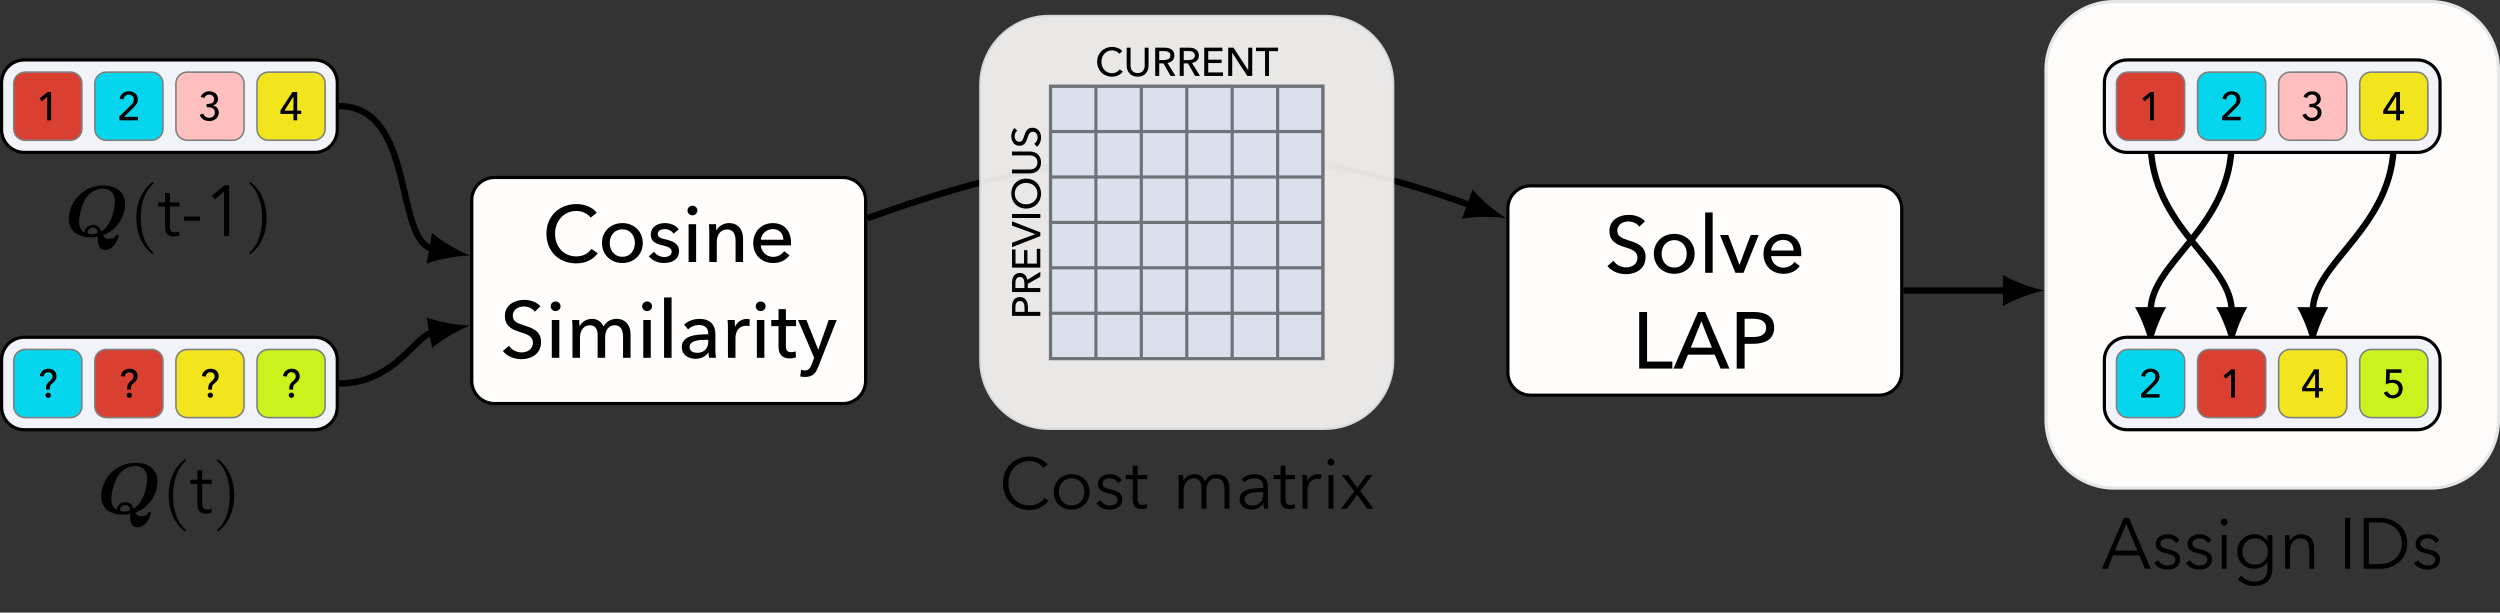 <?xml version="1.0" encoding="UTF-8"?>
<svg xmlns="http://www.w3.org/2000/svg" xmlns:xlink="http://www.w3.org/1999/xlink" width="312.045" height="76.462" viewBox="0 0 312.045 76.462">
<rect x="0" y="0" width="312.045" height="76.462" fill="#333333" stroke="none"/>
<defs>
<g>
<g id="glyph-0-0">
<path d="M 1.484 -1.672 L 4.766 -1.672 L 5.469 0 L 6.188 0 L 3.469 -6.344 L 2.828 -6.344 L 0.094 0 L 0.797 0 Z M 3.125 -5.625 L 4.531 -2.266 L 1.734 -2.266 Z M 3.125 -5.625 "/>
</g>
<g id="glyph-0-1">
<path d="M 3.5 -3.547 C 3.234 -4.031 2.625 -4.312 2.031 -4.312 C 1.281 -4.312 0.531 -3.938 0.531 -3.078 C 0.531 -2.281 1.25 -2.078 1.734 -1.953 C 2.531 -1.766 2.984 -1.594 2.984 -1.141 C 2.984 -0.594 2.516 -0.406 1.984 -0.406 C 1.5 -0.406 1.047 -0.703 0.828 -1.062 L 0.344 -0.703 C 0.719 -0.141 1.359 0.109 2 0.109 C 2.766 0.109 3.578 -0.234 3.578 -1.188 C 3.578 -1.844 3.109 -2.219 2.125 -2.422 C 1.438 -2.562 1.125 -2.75 1.125 -3.141 C 1.125 -3.609 1.562 -3.797 2.016 -3.797 C 2.469 -3.797 2.859 -3.547 3.047 -3.203 Z M 3.5 -3.547 "/>
</g>
<g id="glyph-0-2">
<path d="M 1.422 -4.203 L 0.812 -4.203 L 0.812 0 L 1.422 0 Z M 1.547 -5.812 C 1.547 -6.062 1.344 -6.25 1.125 -6.25 C 0.906 -6.25 0.688 -6.062 0.688 -5.812 C 0.688 -5.562 0.906 -5.375 1.125 -5.375 C 1.344 -5.375 1.547 -5.562 1.547 -5.812 Z M 1.547 -5.812 "/>
</g>
<g id="glyph-0-3">
<path d="M 0.594 1.312 C 1.078 1.828 1.844 2.156 2.609 2.156 C 4.469 2.156 4.891 0.875 4.891 -0.031 L 4.891 -4.203 L 4.281 -4.203 L 4.281 -3.469 L 4.266 -3.469 C 3.922 -4.016 3.281 -4.312 2.672 -4.312 C 1.359 -4.312 0.5 -3.328 0.5 -2.141 C 0.5 -0.906 1.359 0 2.672 0 C 3.281 0 3.938 -0.312 4.266 -0.828 L 4.281 -0.828 L 4.281 -0.031 C 4.281 0.875 3.844 1.609 2.641 1.609 C 2 1.609 1.359 1.281 1.031 0.844 Z M 1.141 -2.156 C 1.141 -3.031 1.719 -3.797 2.734 -3.797 C 3.672 -3.797 4.344 -3.031 4.344 -2.156 C 4.344 -1.188 3.672 -0.516 2.734 -0.516 C 1.719 -0.516 1.141 -1.281 1.141 -2.156 Z M 1.141 -2.156 "/>
</g>
<g id="glyph-0-4">
<path d="M 0.766 -4.203 C 0.797 -3.906 0.812 -3.5 0.812 -3.281 L 0.812 0 L 1.422 0 L 1.422 -2.156 C 1.422 -3.281 2.047 -3.797 2.688 -3.797 C 3.562 -3.797 3.828 -3.203 3.828 -2.328 L 3.828 0 L 4.438 0 L 4.438 -2.578 C 4.438 -3.609 3.906 -4.312 2.844 -4.312 C 2.25 -4.312 1.641 -3.969 1.406 -3.484 L 1.391 -3.484 C 1.391 -3.656 1.375 -3.969 1.359 -4.203 Z M 0.766 -4.203 "/>
</g>
<g id="glyph-0-5">
<path d="M 1.484 -6.344 L 0.844 -6.344 L 0.844 0 L 1.484 0 Z M 1.484 -6.344 "/>
</g>
<g id="glyph-0-6">
<path d="M 0.844 0 L 2.953 0 C 4.531 0 6.281 -1.062 6.281 -3.172 C 6.281 -5.297 4.531 -6.344 2.953 -6.344 L 0.844 -6.344 Z M 1.484 -5.781 L 2.766 -5.781 C 4.688 -5.781 5.609 -4.484 5.609 -3.172 C 5.609 -1.859 4.688 -0.578 2.766 -0.578 L 1.484 -0.578 Z M 1.484 -5.781 "/>
</g>
<g id="glyph-0-7">
<path d="M 2.703 -4.203 L 1.516 -4.203 L 1.516 -5.375 L 0.906 -5.375 L 0.906 -4.203 L 0.031 -4.203 L 0.031 -3.688 L 0.906 -3.688 L 0.906 -1.062 C 0.906 -0.141 1.531 0.047 1.984 0.047 C 2.266 0.047 2.484 0.016 2.703 -0.078 L 2.672 -0.594 C 2.516 -0.516 2.312 -0.469 2.141 -0.469 C 1.781 -0.469 1.516 -0.609 1.516 -1.234 L 1.516 -3.688 L 2.703 -3.688 Z M 2.703 -4.203 "/>
</g>
<g id="glyph-0-8">
<path d="M 2.438 -2.438 L 0.438 -2.438 L 0.438 -1.922 L 2.438 -1.922 Z M 2.438 -2.438 "/>
</g>
<g id="glyph-0-9">
<path d="M 3.203 -6.344 L 2.641 -6.344 L 1.016 -5.016 L 1.422 -4.578 L 2.562 -5.547 L 2.562 0 L 3.203 0 Z M 3.203 -6.344 "/>
</g>
<g id="glyph-0-10">
<path d="M 5.688 -1.344 C 5.25 -0.688 4.547 -0.406 3.828 -0.406 C 2.188 -0.406 1.188 -1.688 1.188 -3.172 C 1.188 -4.656 2.172 -5.953 3.828 -5.953 C 4.625 -5.953 5.266 -5.531 5.531 -5.109 L 6.078 -5.5 C 5.625 -6.125 4.75 -6.516 3.812 -6.516 C 1.922 -6.516 0.5 -5.109 0.5 -3.172 C 0.5 -1.25 1.891 0.156 3.812 0.156 C 4.953 0.156 5.766 -0.391 6.188 -1.016 Z M 5.688 -1.344 "/>
</g>
<g id="glyph-0-11">
<path d="M 4.984 -2.094 C 4.984 -3.359 4.047 -4.312 2.734 -4.312 C 1.438 -4.312 0.5 -3.359 0.5 -2.094 C 0.5 -0.828 1.438 0.109 2.734 0.109 C 4.047 0.109 4.984 -0.828 4.984 -2.094 Z M 4.328 -2.094 C 4.328 -1.156 3.719 -0.406 2.734 -0.406 C 1.766 -0.406 1.141 -1.156 1.141 -2.094 C 1.141 -3.047 1.766 -3.797 2.734 -3.797 C 3.719 -3.797 4.328 -3.047 4.328 -2.094 Z M 4.328 -2.094 "/>
</g>
<g id="glyph-0-12">
<path d="M 1.406 -3.484 L 1.391 -3.484 C 1.391 -3.656 1.375 -3.969 1.359 -4.203 L 0.766 -4.203 C 0.797 -3.906 0.812 -3.5 0.812 -3.281 L 0.812 0 L 1.422 0 L 1.422 -2.156 C 1.422 -3.281 2.047 -3.797 2.641 -3.797 C 3.453 -3.797 3.656 -3.266 3.656 -2.453 L 3.656 0 L 4.266 0 L 4.266 -2.234 C 4.266 -3.016 4.578 -3.797 5.453 -3.797 C 6.25 -3.797 6.531 -3.203 6.531 -2.328 L 6.531 0 L 7.141 0 L 7.141 -2.578 C 7.141 -3.609 6.625 -4.312 5.547 -4.312 C 4.875 -4.312 4.375 -3.984 4.078 -3.422 C 3.797 -4.141 3.25 -4.312 2.797 -4.312 C 2.188 -4.312 1.656 -3.969 1.406 -3.484 Z M 1.406 -3.484 "/>
</g>
<g id="glyph-0-13">
<path d="M 3.453 -2.578 C 1.922 -2.578 0.5 -2.453 0.5 -1.172 C 0.5 -0.234 1.312 0.109 1.953 0.109 C 2.625 0.109 3.078 -0.125 3.469 -0.688 L 3.484 -0.688 C 3.484 -0.453 3.516 -0.203 3.547 0 L 4.094 0 C 4.047 -0.234 4.031 -0.625 4.031 -0.938 L 4.031 -2.781 C 4.031 -3.797 3.297 -4.312 2.391 -4.312 C 1.672 -4.312 1.078 -4.047 0.75 -3.703 L 1.078 -3.297 C 1.375 -3.594 1.844 -3.797 2.328 -3.797 C 3.062 -3.797 3.453 -3.438 3.453 -2.703 Z M 3.453 -2.094 L 3.453 -1.781 C 3.453 -1.047 2.969 -0.391 2.109 -0.391 C 1.625 -0.391 1.125 -0.594 1.125 -1.188 C 1.125 -1.984 2.281 -2.094 3.281 -2.094 Z M 3.453 -2.094 "/>
</g>
<g id="glyph-0-14">
<path d="M 0.812 -3.281 L 0.812 0 L 1.422 0 L 1.422 -2.156 C 1.422 -3.281 2 -3.734 2.641 -3.734 C 2.812 -3.734 3 -3.719 3.078 -3.688 L 3.156 -4.266 C 3.031 -4.297 2.906 -4.312 2.75 -4.312 C 2.156 -4.312 1.641 -3.969 1.406 -3.484 L 1.391 -3.484 C 1.391 -3.656 1.375 -3.969 1.359 -4.203 L 0.766 -4.203 C 0.797 -3.906 0.812 -3.5 0.812 -3.281 Z M 0.812 -3.281 "/>
</g>
<g id="glyph-0-15">
<path d="M 0.141 0 L 0.875 0 L 2.156 -1.75 L 3.406 0 L 4.203 0 L 2.531 -2.203 L 4.047 -4.203 L 3.312 -4.203 L 2.172 -2.594 L 1.016 -4.203 L 0.234 -4.203 L 1.797 -2.172 Z M 0.141 0 "/>
</g>
<g id="glyph-1-0">
<path d="M 1.891 -3.531 L 1.453 -3.531 L 0.453 -2.719 L 0.734 -2.375 L 1.406 -2.938 L 1.406 0 L 1.891 0 Z M 1.891 -3.531 "/>
</g>
<g id="glyph-1-1">
<path d="M 2.609 -0.438 L 0.875 -0.438 L 2.016 -1.547 C 2.328 -1.859 2.594 -2.156 2.594 -2.609 C 2.594 -3.281 2.062 -3.625 1.469 -3.625 C 0.875 -3.625 0.406 -3.219 0.328 -2.688 L 0.797 -2.609 C 0.859 -2.953 1.109 -3.219 1.469 -3.219 C 1.812 -3.219 2.094 -2.969 2.094 -2.609 C 2.094 -2.312 1.922 -2.078 1.703 -1.859 L 0.297 -0.469 L 0.297 0 L 2.609 0 Z M 2.609 -0.438 "/>
</g>
<g id="glyph-1-2">
<path d="M 1.062 -1.641 L 1.219 -1.641 C 1.625 -1.641 2.094 -1.484 2.094 -0.984 C 2.094 -0.547 1.75 -0.312 1.391 -0.312 C 1.016 -0.312 0.75 -0.531 0.641 -0.844 L 0.203 -0.688 C 0.391 -0.156 0.844 0.094 1.406 0.094 C 2 0.094 2.578 -0.281 2.578 -0.984 C 2.578 -1.438 2.281 -1.766 1.859 -1.844 L 1.859 -1.859 C 2.234 -1.953 2.484 -2.266 2.484 -2.656 C 2.484 -3.281 1.984 -3.625 1.406 -3.625 C 0.906 -3.625 0.5 -3.359 0.328 -2.938 L 0.766 -2.781 C 0.875 -3.047 1.094 -3.219 1.375 -3.219 C 1.719 -3.219 2 -2.984 2 -2.625 C 2 -2.172 1.625 -2.047 1.219 -2.047 L 1.062 -2.047 Z M 1.062 -1.641 "/>
</g>
<g id="glyph-1-3">
<path d="M 2.25 -3.531 L 1.656 -3.531 L 0.156 -1.234 L 0.156 -0.797 L 1.781 -0.797 L 1.781 0 L 2.25 0 L 2.25 -0.797 L 2.75 -0.797 L 2.75 -1.203 L 2.25 -1.203 Z M 1.781 -1.203 L 0.656 -1.203 L 1.766 -2.969 L 1.781 -2.969 Z M 1.781 -1.203 "/>
</g>
<g id="glyph-1-4">
<path d="M 1.5 -1.172 C 1.5 -1.5 1.578 -1.594 1.859 -1.828 C 2.141 -2.062 2.328 -2.266 2.328 -2.688 C 2.328 -3.281 1.875 -3.609 1.328 -3.609 C 0.75 -3.609 0.328 -3.25 0.234 -2.688 L 0.719 -2.625 C 0.75 -2.938 0.969 -3.172 1.297 -3.172 C 1.609 -3.172 1.828 -2.969 1.828 -2.656 C 1.828 -2.422 1.719 -2.281 1.578 -2.156 L 1.391 -1.984 C 1.172 -1.781 1.031 -1.594 1.031 -1.234 L 1.031 -1 L 1.5 -1 Z M 1.625 -0.297 C 1.625 -0.484 1.484 -0.625 1.297 -0.625 C 1.094 -0.625 0.953 -0.469 0.953 -0.297 C 0.953 -0.125 1.109 0.031 1.297 0.031 C 1.484 0.031 1.625 -0.125 1.625 -0.297 Z M 1.625 -0.297 "/>
</g>
<g id="glyph-1-5">
<path d="M 3.062 -0.812 C 2.844 -0.516 2.5 -0.344 2.109 -0.344 C 1.297 -0.344 0.781 -0.984 0.781 -1.766 C 0.781 -2.547 1.312 -3.188 2.125 -3.188 C 2.5 -3.188 2.844 -3.016 3 -2.766 L 3.391 -3.078 C 3.141 -3.422 2.609 -3.625 2.125 -3.625 C 1.062 -3.625 0.25 -2.875 0.25 -1.766 C 0.25 -0.688 1.031 0.094 2.109 0.094 C 2.719 0.094 3.188 -0.172 3.453 -0.547 Z M 3.062 -0.812 "/>
</g>
<g id="glyph-1-6">
<path d="M 1.781 0.094 C 2.703 0.094 3.141 -0.578 3.141 -1.312 L 3.141 -3.531 L 2.656 -3.531 L 2.656 -1.328 C 2.656 -0.859 2.438 -0.359 1.781 -0.359 C 1.109 -0.359 0.891 -0.859 0.891 -1.328 L 0.891 -3.531 L 0.406 -3.531 L 0.406 -1.312 C 0.406 -0.578 0.844 0.094 1.781 0.094 Z M 1.781 0.094 "/>
</g>
<g id="glyph-1-7">
<path d="M 0.922 -1.562 L 1.453 -1.562 L 2.344 0 L 2.953 0 L 1.953 -1.625 C 2.469 -1.703 2.812 -2.031 2.812 -2.547 C 2.812 -3.266 2.25 -3.531 1.562 -3.531 L 0.422 -3.531 L 0.422 0 L 0.922 0 Z M 0.922 -3.109 L 1.531 -3.109 C 1.953 -3.109 2.312 -2.969 2.312 -2.547 C 2.312 -2.125 1.953 -1.984 1.484 -1.984 L 0.922 -1.984 Z M 0.922 -3.109 "/>
</g>
<g id="glyph-1-8">
<path d="M 0.922 -1.609 L 2.594 -1.609 L 2.594 -2.031 L 0.922 -2.031 L 0.922 -3.094 L 2.688 -3.094 L 2.688 -3.531 L 0.422 -3.531 L 0.422 0 L 2.766 0 L 2.766 -0.438 L 0.922 -0.438 Z M 0.922 -1.609 "/>
</g>
<g id="glyph-1-9">
<path d="M 1.078 -3.531 L 0.422 -3.531 L 0.422 0 L 0.922 0 L 0.922 -2.875 L 0.938 -2.875 L 2.797 0 L 3.422 0 L 3.422 -3.531 L 2.922 -3.531 L 2.922 -0.703 Z M 1.078 -3.531 "/>
</g>
<g id="glyph-1-10">
<path d="M 1.672 -3.094 L 2.797 -3.094 L 2.797 -3.531 L 0.047 -3.531 L 0.047 -3.094 L 1.172 -3.094 L 1.172 0 L 1.672 0 Z M 1.672 -3.094 "/>
</g>
<g id="glyph-1-11">
<path d="M 2.438 -3.531 L 0.531 -3.531 L 0.484 -1.656 C 0.703 -1.766 1 -1.844 1.266 -1.844 C 1.703 -1.844 2.094 -1.609 2.094 -1.078 C 2.094 -0.625 1.781 -0.312 1.359 -0.312 C 1.047 -0.312 0.781 -0.516 0.672 -0.797 L 0.234 -0.625 C 0.422 -0.188 0.812 0.094 1.359 0.094 C 2.062 0.094 2.594 -0.391 2.594 -1.125 C 2.594 -1.812 2.094 -2.234 1.406 -2.234 C 1.266 -2.234 1.094 -2.219 0.953 -2.172 L 0.984 -3.094 L 2.438 -3.094 Z M 2.438 -3.531 "/>
</g>
<g id="glyph-2-0">
<path d="M 4.75 -0.109 C 6.516 -0.703 7.5 -2.469 7.5 -3.969 C 7.5 -5.578 6.328 -6.312 4.797 -6.312 C 1.969 -6.312 0.484 -3.969 0.484 -2.156 C 0.484 -0.547 1.688 0.156 3.188 0.156 C 3.297 0.156 3.672 0.156 4.094 0.062 C 4.094 0.828 4.094 1.734 5.016 1.734 C 6.141 1.734 6.688 0.234 6.688 0 C 6.688 -0.094 6.609 -0.172 6.5 -0.172 C 6.375 -0.172 6.344 -0.094 6.328 -0.031 C 6.188 0.312 5.688 0.344 5.422 0.344 C 5.234 0.344 4.984 0.344 4.75 -0.109 Z M 2.453 -0.438 C 1.844 -0.75 1.75 -1.359 1.75 -1.828 C 1.75 -2.328 2.016 -3.969 2.75 -4.922 C 3.469 -5.797 4.312 -5.922 4.703 -5.922 C 5.438 -5.922 5.797 -5.531 5.828 -5.5 C 6.078 -5.234 6.234 -4.891 6.234 -4.312 C 6.234 -4.047 6.062 -1.516 4.547 -0.594 C 4.328 -1.047 4.078 -1.406 3.531 -1.406 C 3.188 -1.406 2.453 -1.188 2.453 -0.438 Z M 4.078 -0.375 C 3.859 -0.297 3.594 -0.234 3.297 -0.234 C 3.141 -0.234 2.812 -0.234 2.812 -0.516 C 2.812 -0.797 3.172 -1.047 3.531 -1.047 C 3.844 -1.047 4.031 -0.922 4.078 -0.375 Z M 4.078 -0.375 "/>
</g>
<g id="glyph-3-0">
<path d="M 3.062 2.141 C 3.062 2.094 3.031 2.062 2.984 2 C 1.828 0.938 1.469 -0.672 1.469 -2.25 C 1.469 -3.625 1.734 -5.312 3 -6.516 C 3.047 -6.562 3.062 -6.578 3.062 -6.625 C 3.062 -6.688 3.016 -6.734 2.953 -6.734 C 2.844 -6.734 2.031 -6.078 1.547 -5.109 C 1.125 -4.25 0.906 -3.312 0.906 -2.25 C 0.906 -1.609 0.984 -0.578 1.484 0.469 C 2.016 1.578 2.844 2.234 2.953 2.234 C 3.016 2.234 3.062 2.203 3.062 2.141 Z M 3.062 2.141 "/>
</g>
<g id="glyph-3-1">
<path d="M 2.672 -2.25 C 2.672 -2.984 2.562 -3.969 2.094 -4.969 C 1.562 -6.078 0.734 -6.734 0.625 -6.734 C 0.531 -6.734 0.516 -6.656 0.516 -6.625 C 0.516 -6.578 0.531 -6.562 0.594 -6.5 C 1.125 -6.031 2.109 -4.812 2.109 -2.25 C 2.109 -0.969 1.875 0.812 0.578 2.031 C 0.562 2.047 0.516 2.094 0.516 2.141 C 0.516 2.156 0.531 2.234 0.625 2.234 C 0.734 2.234 1.547 1.594 2.031 0.609 C 2.453 -0.25 2.672 -1.172 2.672 -2.25 Z M 2.672 -2.25 "/>
</g>
<g id="glyph-4-0">
<path d="M 6.125 -1.641 C 5.703 -1.031 5.016 -0.703 4.234 -0.703 C 2.609 -0.703 1.578 -1.953 1.578 -3.531 C 1.578 -5.078 2.625 -6.375 4.25 -6.375 C 4.984 -6.375 5.672 -6.016 6.016 -5.547 L 6.781 -6.141 C 6.266 -6.859 5.219 -7.234 4.25 -7.234 C 2.109 -7.234 0.5 -5.734 0.5 -3.531 C 0.5 -1.359 2.047 0.172 4.219 0.172 C 5.453 0.172 6.359 -0.344 6.906 -1.094 Z M 6.125 -1.641 "/>
</g>
<g id="glyph-4-1">
<path d="M 5.594 -2.375 C 5.594 -3.828 4.484 -4.859 3.047 -4.859 C 1.594 -4.859 0.5 -3.828 0.5 -2.375 C 0.5 -0.922 1.594 0.125 3.047 0.125 C 4.484 0.125 5.594 -0.922 5.594 -2.375 Z M 4.609 -2.375 C 4.609 -1.469 4.062 -0.656 3.047 -0.656 C 2.031 -0.656 1.469 -1.469 1.469 -2.375 C 1.469 -3.266 2.031 -4.078 3.047 -4.078 C 4.062 -4.078 4.609 -3.266 4.609 -2.375 Z M 4.609 -2.375 "/>
</g>
<g id="glyph-4-2">
<path d="M 4 -4.078 C 3.672 -4.578 2.953 -4.859 2.297 -4.859 C 1.391 -4.859 0.516 -4.422 0.516 -3.406 C 0.516 -2.516 1.25 -2.25 1.891 -2.109 C 2.688 -1.906 3.125 -1.75 3.125 -1.312 C 3.125 -0.797 2.656 -0.625 2.188 -0.625 C 1.656 -0.625 1.172 -0.922 0.922 -1.281 L 0.266 -0.719 C 0.703 -0.156 1.453 0.125 2.156 0.125 C 3.125 0.125 4.047 -0.281 4.047 -1.391 C 4.047 -2.219 3.359 -2.594 2.469 -2.797 C 1.75 -2.953 1.391 -3.094 1.391 -3.5 C 1.391 -3.953 1.828 -4.109 2.266 -4.109 C 2.734 -4.109 3.156 -3.875 3.359 -3.531 Z M 4 -4.078 "/>
</g>
<g id="glyph-4-3">
<path d="M 1.75 -4.719 L 0.812 -4.719 L 0.812 0 L 1.75 0 Z M 1.906 -6.438 C 1.906 -6.781 1.625 -7.031 1.281 -7.031 C 0.953 -7.031 0.672 -6.766 0.672 -6.438 C 0.672 -6.094 0.953 -5.828 1.281 -5.828 C 1.625 -5.828 1.906 -6.094 1.906 -6.438 Z M 1.906 -6.438 "/>
</g>
<g id="glyph-4-4">
<path d="M 0.766 -4.719 C 0.797 -4.422 0.812 -3.953 0.812 -3.703 L 0.812 0 L 1.75 0 L 1.75 -2.516 C 1.75 -3.453 2.266 -4.062 3.016 -4.062 C 3.875 -4.062 4.094 -3.391 4.094 -2.625 L 4.094 0 L 5.031 0 L 5.031 -2.938 C 5.031 -3.984 4.469 -4.859 3.266 -4.859 C 2.578 -4.859 1.953 -4.453 1.719 -3.953 L 1.688 -3.953 C 1.688 -4.141 1.672 -4.484 1.656 -4.719 Z M 0.766 -4.719 "/>
</g>
<g id="glyph-4-5">
<path d="M 1.453 -2.781 C 1.516 -3.516 2.141 -4.109 2.938 -4.109 C 3.812 -4.109 4.25 -3.531 4.266 -2.781 Z M 5.219 -2.406 C 5.219 -3.906 4.344 -4.859 2.938 -4.859 C 1.562 -4.859 0.5 -3.828 0.5 -2.359 C 0.5 -0.875 1.562 0.125 2.984 0.125 C 3.828 0.125 4.516 -0.172 5.031 -0.844 L 4.359 -1.359 C 4.094 -0.969 3.625 -0.641 2.984 -0.641 C 2.156 -0.641 1.484 -1.281 1.453 -2.078 L 5.203 -2.078 C 5.219 -2.188 5.219 -2.297 5.219 -2.406 Z M 5.219 -2.406 "/>
</g>
<g id="glyph-4-6">
<path d="M 5.062 -6.438 C 4.625 -6.922 3.859 -7.234 3.047 -7.234 C 1.875 -7.234 0.625 -6.625 0.625 -5.219 C 0.625 -3.922 1.562 -3.516 2.453 -3.234 C 3.344 -2.953 4.125 -2.734 4.125 -1.875 C 4.125 -1.031 3.375 -0.672 2.719 -0.672 C 2.062 -0.672 1.469 -1 1.141 -1.5 L 0.375 -0.844 C 0.906 -0.172 1.797 0.172 2.688 0.172 C 3.953 0.172 5.141 -0.5 5.141 -1.969 C 5.141 -3.375 4 -3.734 3.062 -4.031 C 2.266 -4.281 1.609 -4.5 1.609 -5.266 C 1.609 -6.062 2.359 -6.406 2.984 -6.406 C 3.578 -6.406 4.094 -6.141 4.359 -5.75 Z M 5.062 -6.438 "/>
</g>
<g id="glyph-4-7">
<path d="M 1.719 -3.953 L 1.688 -3.953 C 1.688 -4.141 1.672 -4.484 1.656 -4.719 L 0.766 -4.719 C 0.797 -4.422 0.812 -3.953 0.812 -3.703 L 0.812 0 L 1.75 0 L 1.75 -2.516 C 1.75 -3.453 2.266 -4.062 2.953 -4.062 C 3.703 -4.062 3.953 -3.547 3.953 -2.812 L 3.953 0 L 4.891 0 L 4.891 -2.547 C 4.891 -3.297 5.219 -4.062 6.078 -4.062 C 6.891 -4.062 7.125 -3.391 7.125 -2.625 L 7.125 0 L 8.062 0 L 8.062 -2.938 C 8.062 -3.984 7.516 -4.859 6.297 -4.859 C 5.625 -4.859 5.016 -4.516 4.688 -3.906 C 4.406 -4.578 3.859 -4.859 3.234 -4.859 C 2.516 -4.859 1.969 -4.453 1.719 -3.953 Z M 1.719 -3.953 "/>
</g>
<g id="glyph-4-8">
<path d="M 1.766 -7.531 L 0.828 -7.531 L 0.828 0 L 1.766 0 Z M 1.766 -7.531 "/>
</g>
<g id="glyph-4-9">
<path d="M 3.75 -2.938 C 2.156 -2.938 0.453 -2.766 0.453 -1.328 C 0.453 -0.25 1.422 0.125 2.172 0.125 C 2.875 0.125 3.422 -0.172 3.766 -0.672 L 3.781 -0.672 C 3.781 -0.453 3.812 -0.203 3.875 0 L 4.719 0 C 4.672 -0.234 4.641 -0.625 4.641 -0.938 L 4.641 -3 C 4.641 -4.047 4.031 -4.859 2.672 -4.859 C 1.906 -4.859 1.203 -4.578 0.734 -4.141 L 1.234 -3.547 C 1.562 -3.875 2.047 -4.094 2.578 -4.094 C 3.281 -4.094 3.75 -3.766 3.75 -3.062 Z M 3.75 -2.25 L 3.75 -2 C 3.75 -1.203 3.266 -0.625 2.375 -0.625 C 1.906 -0.625 1.422 -0.797 1.422 -1.359 C 1.422 -2.156 2.594 -2.25 3.516 -2.25 Z M 3.75 -2.25 "/>
</g>
<g id="glyph-4-10">
<path d="M 0.812 -3.703 L 0.812 0 L 1.75 0 L 1.75 -2.484 C 1.75 -3.266 2.172 -4 3.078 -4 C 3.219 -4 3.375 -3.984 3.5 -3.953 L 3.531 -4.812 C 3.422 -4.844 3.297 -4.859 3.172 -4.859 C 2.531 -4.859 1.984 -4.469 1.719 -3.922 L 1.688 -3.922 C 1.688 -4.125 1.672 -4.484 1.656 -4.719 L 0.766 -4.719 C 0.797 -4.422 0.812 -3.953 0.812 -3.703 Z M 0.812 -3.703 "/>
</g>
<g id="glyph-4-11">
<path d="M 3.125 -4.719 L 1.859 -4.719 L 1.859 -6.078 L 0.938 -6.078 L 0.938 -4.719 L 0.031 -4.719 L 0.031 -3.953 L 0.938 -3.953 L 0.938 -1.391 C 0.938 -0.422 1.422 0.078 2.312 0.078 C 2.609 0.078 2.891 0.031 3.109 -0.047 L 3.078 -0.812 C 2.922 -0.734 2.703 -0.703 2.531 -0.703 C 2.062 -0.703 1.859 -0.922 1.859 -1.5 L 1.859 -3.953 L 3.125 -3.953 Z M 3.125 -4.719 "/>
</g>
<g id="glyph-4-12">
<path d="M 1.141 -4.719 L 0.094 -4.719 L 2.109 0 L 1.812 0.781 C 1.609 1.297 1.422 1.578 0.938 1.578 C 0.781 1.578 0.625 1.547 0.469 1.5 L 0.375 2.328 C 0.594 2.375 0.797 2.391 1 2.391 C 1.922 2.391 2.328 1.906 2.625 1.109 L 4.922 -4.719 L 3.922 -4.719 L 2.625 -1.016 L 2.609 -1.016 Z M 1.141 -4.719 "/>
</g>
<g id="glyph-4-13">
<path d="M 4.922 -4.719 L 3.922 -4.719 L 2.531 -1 L 2.516 -1 L 1.125 -4.719 L 0.094 -4.719 L 2.016 0 L 3.031 0 Z M 4.922 -4.719 "/>
</g>
<g id="glyph-4-14">
<path d="M 1.844 -7.062 L 0.859 -7.062 L 0.859 0 L 5 0 L 5 -0.875 L 1.844 -0.875 Z M 1.844 -7.062 "/>
</g>
<g id="glyph-4-15">
<path d="M 1.859 -1.734 L 5.203 -1.734 L 5.922 0 L 7.031 0 L 4 -7.062 L 3.109 -7.062 L 0.047 0 L 1.141 0 Z M 3.531 -5.906 L 4.844 -2.609 L 2.203 -2.609 Z M 3.531 -5.906 "/>
</g>
<g id="glyph-4-16">
<path d="M 0.859 0 L 1.844 0 L 1.844 -3.094 L 2.953 -3.094 C 4.422 -3.094 5.531 -3.672 5.531 -5.094 C 5.531 -6.469 4.531 -7.062 3.016 -7.062 L 0.859 -7.062 Z M 1.844 -6.219 L 2.906 -6.219 C 3.844 -6.219 4.531 -5.938 4.531 -5.094 C 4.531 -4.25 3.859 -3.938 2.891 -3.938 L 1.844 -3.938 Z M 1.844 -6.219 "/>
</g>
<g id="glyph-5-0">
<path d="M 0 -0.422 L 0 -0.922 L -1.547 -0.922 L -1.547 -1.484 C -1.547 -2.219 -1.844 -2.766 -2.547 -2.766 C -3.234 -2.766 -3.531 -2.266 -3.531 -1.5 L -3.531 -0.422 Z M -3.109 -0.922 L -3.109 -1.453 C -3.109 -1.922 -2.969 -2.266 -2.547 -2.266 C -2.125 -2.266 -1.969 -1.922 -1.969 -1.453 L -1.969 -0.922 Z M -3.109 -0.922 "/>
</g>
<g id="glyph-5-1">
<path d="M -1.562 -0.922 L -1.562 -1.453 L 0 -2.344 L 0 -2.953 L -1.625 -1.953 C -1.703 -2.469 -2.031 -2.812 -2.547 -2.812 C -3.266 -2.812 -3.531 -2.25 -3.531 -1.562 L -3.531 -0.422 L 0 -0.422 L 0 -0.922 Z M -3.109 -0.922 L -3.109 -1.531 C -3.109 -1.953 -2.969 -2.312 -2.547 -2.312 C -2.125 -2.312 -1.984 -1.953 -1.984 -1.484 L -1.984 -0.922 Z M -3.109 -0.922 "/>
</g>
<g id="glyph-5-2">
<path d="M -1.609 -0.922 L -1.609 -2.594 L -2.031 -2.594 L -2.031 -0.922 L -3.094 -0.922 L -3.094 -2.688 L -3.531 -2.688 L -3.531 -0.422 L 0 -0.422 L 0 -2.766 L -0.438 -2.766 L -0.438 -0.922 Z M -1.609 -0.922 "/>
</g>
<g id="glyph-5-3">
<path d="M -3.531 -0.531 L -3.531 0.016 L 0 -1.359 L 0 -1.828 L -3.531 -3.203 L -3.531 -2.672 L -0.641 -1.609 L -0.641 -1.594 Z M -3.531 -0.531 "/>
</g>
<g id="glyph-5-4">
<path d="M -3.531 -0.922 L -3.531 -0.422 L 0 -0.422 L 0 -0.922 Z M -3.531 -0.922 "/>
</g>
<g id="glyph-5-5">
<path d="M -1.766 -3.984 C -2.875 -3.984 -3.625 -3.188 -3.625 -2.109 C -3.625 -1.047 -2.875 -0.25 -1.766 -0.25 C -0.688 -0.25 0.094 -1.047 0.094 -2.109 C 0.094 -3.188 -0.688 -3.984 -1.766 -3.984 Z M -1.766 -3.453 C -0.984 -3.453 -0.359 -2.938 -0.359 -2.109 C -0.359 -1.312 -0.984 -0.781 -1.766 -0.781 C -2.547 -0.781 -3.188 -1.297 -3.188 -2.109 C -3.188 -2.938 -2.547 -3.453 -1.766 -3.453 Z M -1.766 -3.453 "/>
</g>
<g id="glyph-5-6">
<path d="M 0.094 -1.781 C 0.094 -2.703 -0.578 -3.141 -1.312 -3.141 L -3.531 -3.141 L -3.531 -2.656 L -1.328 -2.656 C -0.859 -2.656 -0.359 -2.438 -0.359 -1.781 C -0.359 -1.109 -0.859 -0.891 -1.328 -0.891 L -3.531 -0.891 L -3.531 -0.406 L -1.312 -0.406 C -0.578 -0.406 0.094 -0.844 0.094 -1.781 Z M 0.094 -1.781 "/>
</g>
<g id="glyph-5-7">
<path d="M -3.219 -2.531 C -3.453 -2.312 -3.625 -1.922 -3.625 -1.516 C -3.625 -0.938 -3.312 -0.312 -2.609 -0.312 C -1.969 -0.312 -1.766 -0.781 -1.625 -1.219 C -1.484 -1.672 -1.359 -2.062 -0.938 -2.062 C -0.516 -2.062 -0.328 -1.688 -0.328 -1.359 C -0.328 -1.031 -0.5 -0.734 -0.75 -0.562 L -0.422 -0.188 C -0.078 -0.453 0.094 -0.906 0.094 -1.344 C 0.094 -1.969 -0.25 -2.562 -0.984 -2.562 C -1.688 -2.562 -1.859 -2 -2.016 -1.531 C -2.141 -1.125 -2.25 -0.812 -2.625 -0.812 C -3.031 -0.812 -3.203 -1.172 -3.203 -1.5 C -3.203 -1.797 -3.078 -2.047 -2.875 -2.188 Z M -3.219 -2.531 "/>
</g>
</g>
<clipPath id="clip-0">
<path clip-rule="nonzero" d="M 249 0 L 312.047 0 L 312.047 67 L 249 67 Z M 249 0 "/>
</clipPath>
<clipPath id="clip-1">
<path clip-rule="nonzero" d="M 131.121 10.75 L 165.137 10.75 L 165.137 44.766 L 131.121 44.766 Z M 131.121 10.75 "/>
</clipPath>
</defs>
<path fill-rule="nonzero" fill="rgb(99.019%, 98.824%, 98.43%)" fill-opacity="1" d="M 303.348 0.199 L 263.883 0.199 C 259.188 0.199 255.379 4.008 255.379 8.703 L 255.379 52.418 C 255.379 57.117 259.188 60.922 263.883 60.922 L 303.348 60.922 C 308.043 60.922 311.852 57.117 311.852 52.418 L 311.852 8.703 C 311.852 4.008 308.043 0.199 303.348 0.199 Z M 303.348 0.199 "/>
<g clip-path="url(#clip-0)">
<path fill="none" stroke-width="0.399" stroke-linecap="butt" stroke-linejoin="miter" stroke="rgb(89.999%, 89.999%, 89.999%)" stroke-opacity="1" stroke-miterlimit="10" d="M 282.199 30.362 L 242.734 30.362 C 238.038 30.362 234.23 26.553 234.23 21.858 L 234.23 -21.857 C 234.23 -26.556 238.038 -30.361 242.734 -30.361 L 282.199 -30.361 C 286.894 -30.361 290.703 -26.556 290.703 -21.857 L 290.703 21.858 C 290.703 26.553 286.894 30.362 282.199 30.362 Z M 282.199 30.362 " transform="matrix(1, 0, 0, -1, 21.149, 30.561)"/>
</g>
<g fill="rgb(0%, 0%, 0%)" fill-opacity="1">
<use xlink:href="#glyph-0-0" x="262.262" y="70.99"/>
<use xlink:href="#glyph-0-1" x="268.538" y="70.99"/>
<use xlink:href="#glyph-0-1" x="272.52" y="70.99"/>
<use xlink:href="#glyph-0-2" x="276.501" y="70.99"/>
<use xlink:href="#glyph-0-3" x="278.742" y="70.99"/>
<use xlink:href="#glyph-0-4" x="284.409" y="70.99"/>
</g>
<g fill="rgb(0%, 0%, 0%)" fill-opacity="1">
<use xlink:href="#glyph-0-5" x="291.86" y="70.99"/>
<use xlink:href="#glyph-0-6" x="294.191" y="70.99"/>
<use xlink:href="#glyph-0-1" x="300.979" y="70.99"/>
</g>
<path fill="none" stroke-width="0.797" stroke-linecap="butt" stroke-linejoin="miter" stroke="rgb(0%, 0%, 0%)" stroke-opacity="1" stroke-miterlimit="10" d="M 21.148 17.307 C 30.828 17.307 28.003 0.35 32.945 -0.525 " transform="matrix(1, 0, 0, -1, 21.149, 30.561)"/>
<path fill-rule="nonzero" fill="rgb(0%, 0%, 0%)" fill-opacity="1" d="M 58.684 31.895 C 57.371 31.398 55.293 30.242 53.922 29.082 L 53.246 32.906 C 54.934 32.285 57.281 31.91 58.684 31.895 "/>
<path fill="none" stroke-width="0.797" stroke-linecap="butt" stroke-linejoin="miter" stroke="rgb(0%, 0%, 0%)" stroke-opacity="1" stroke-miterlimit="10" d="M 21.148 -17.306 C 28.136 -17.306 30.652 -11.283 32.945 -10.88 " transform="matrix(1, 0, 0, -1, 21.149, 30.561)"/>
<path fill-rule="nonzero" fill="rgb(0%, 0%, 0%)" fill-opacity="1" d="M 58.684 40.633 C 57.281 40.617 54.934 40.242 53.246 39.617 L 53.922 43.445 C 55.293 42.281 57.371 41.125 58.684 40.633 "/>
<path fill="none" stroke-width="0.797" stroke-linecap="butt" stroke-linejoin="miter" stroke="rgb(0%, 0%, 0%)" stroke-opacity="1" stroke-miterlimit="10" d="M 87.097 3.311 C 116.328 13.959 137.632 13.959 162.484 4.909 " transform="matrix(1, 0, 0, -1, 21.149, 30.561)"/>
<path fill-rule="nonzero" fill="rgb(0%, 0%, 0%)" fill-opacity="1" d="M 188.016 27.25 C 186.805 26.531 184.961 25.035 183.812 23.652 L 182.48 27.301 C 184.254 26.98 186.629 27.02 188.016 27.25 "/>
<path fill="none" stroke-width="0.797" stroke-linecap="butt" stroke-linejoin="miter" stroke="rgb(0%, 0%, 0%)" stroke-opacity="1" stroke-miterlimit="10" d="M 216.425 -5.701 L 229.367 -5.701 " transform="matrix(1, 0, 0, -1, 21.149, 30.561)"/>
<path fill-rule="nonzero" fill="rgb(0%, 0%, 0%)" fill-opacity="1" d="M 255.18 36.262 C 253.797 36.004 251.555 35.227 250 34.32 L 250 38.203 C 251.555 37.297 253.797 36.52 255.18 36.262 "/>
<path fill="none" stroke-width="0.797" stroke-linecap="butt" stroke-linejoin="miter" stroke="rgb(0%, 0%, 0%)" stroke-opacity="1" stroke-miterlimit="10" d="M 247.285 12.956 C 247.285 2.088 257.406 -2.091 257.406 -8.294 " transform="matrix(1, 0, 0, -1, 21.149, 30.561)"/>
<path fill-rule="nonzero" fill="rgb(0%, 0%, 0%)" fill-opacity="1" d="M 278.555 43.516 C 278.812 42.137 279.59 39.891 280.496 38.336 L 276.609 38.336 C 277.52 39.891 278.297 42.137 278.555 43.516 "/>
<path fill="none" stroke-width="0.797" stroke-linecap="butt" stroke-linejoin="miter" stroke="rgb(0%, 0%, 0%)" stroke-opacity="1" stroke-miterlimit="10" d="M 257.406 12.956 C 257.406 2.088 247.285 -2.091 247.285 -8.294 " transform="matrix(1, 0, 0, -1, 21.149, 30.561)"/>
<path fill-rule="nonzero" fill="rgb(0%, 0%, 0%)" fill-opacity="1" d="M 268.434 43.516 C 268.691 42.137 269.469 39.891 270.375 38.336 L 266.492 38.336 C 267.398 39.891 268.176 42.137 268.434 43.516 "/>
<path fill="none" stroke-width="0.797" stroke-linecap="butt" stroke-linejoin="miter" stroke="rgb(0%, 0%, 0%)" stroke-opacity="1" stroke-miterlimit="10" d="M 277.648 12.956 C 277.648 2.088 267.527 -2.091 267.527 -8.294 " transform="matrix(1, 0, 0, -1, 21.149, 30.561)"/>
<path fill-rule="nonzero" fill="rgb(0%, 0%, 0%)" fill-opacity="1" d="M 288.676 43.516 C 288.934 42.137 289.711 39.891 290.617 38.336 L 286.73 38.336 C 287.637 39.891 288.414 42.137 288.676 43.516 "/>
<path fill-rule="nonzero" fill="rgb(99.019%, 98.824%, 98.43%)" fill-opacity="0.9" stroke-width="0.399" stroke-linecap="butt" stroke-linejoin="miter" stroke="rgb(89.999%, 89.999%, 89.999%)" stroke-opacity="0.9" stroke-miterlimit="10" d="M 144.187 28.514 L 109.773 28.514 C 105.078 28.514 101.269 24.706 101.269 20.01 L 101.269 -14.404 C 101.269 -19.099 105.078 -22.908 109.773 -22.908 L 144.187 -22.908 C 148.886 -22.908 152.691 -19.099 152.691 -14.404 L 152.691 20.01 C 152.691 24.706 148.886 28.514 144.187 28.514 Z M 144.187 28.514 " transform="matrix(1, 0, 0, -1, 21.149, 30.561)"/>
<path fill-rule="nonzero" fill="rgb(94.196%, 95.293%, 97.176%)" fill-opacity="1" stroke-width="0.399" stroke-linecap="butt" stroke-linejoin="miter" stroke="rgb(0%, 0%, 0%)" stroke-opacity="1" stroke-miterlimit="10" d="M 18.117 23.077 L -18.114 23.077 C -19.68 23.077 -20.95 21.807 -20.95 20.241 L -20.95 14.373 C -20.95 12.807 -19.68 11.538 -18.114 11.538 L 18.117 11.538 C 19.679 11.538 20.949 12.807 20.949 14.373 L 20.949 20.241 C 20.949 21.807 19.679 23.077 18.117 23.077 Z M 18.117 23.077 " transform="matrix(1, 0, 0, -1, 21.149, 30.561)"/>
<path fill-rule="nonzero" fill="rgb(85.097%, 25.098%, 19.608%)" fill-opacity="1" stroke-width="0.199" stroke-linecap="butt" stroke-linejoin="miter" stroke="rgb(50%, 50%, 50%)" stroke-opacity="1" stroke-miterlimit="10" d="M 2.833 4.25 L -2.835 4.25 C -3.616 4.25 -4.253 3.617 -4.253 2.836 L -4.253 -2.836 C -4.253 -3.617 -3.616 -4.254 -2.835 -4.254 L 2.833 -4.254 C 3.618 -4.254 4.251 -3.617 4.251 -2.836 L 4.251 2.836 C 4.251 3.617 3.618 4.25 2.833 4.25 Z M 2.833 4.25 " transform="matrix(1, 0, 0, -1, 5.968, 13.254)"/>
<g fill="rgb(0%, 0%, 0%)" fill-opacity="1">
<use xlink:href="#glyph-1-0" x="4.486" y="15.018"/>
</g>
<path fill-rule="nonzero" fill="rgb(1.961%, 83.922%, 92.94%)" fill-opacity="1" stroke-width="0.199" stroke-linecap="butt" stroke-linejoin="miter" stroke="rgb(50%, 50%, 50%)" stroke-opacity="1" stroke-miterlimit="10" d="M 2.833 4.25 L -2.835 4.25 C -3.616 4.25 -4.253 3.617 -4.253 2.836 L -4.253 -2.836 C -4.253 -3.617 -3.616 -4.254 -2.835 -4.254 L 2.833 -4.254 C 3.618 -4.254 4.251 -3.617 4.251 -2.836 L 4.251 2.836 C 4.251 3.617 3.618 4.25 2.833 4.25 Z M 2.833 4.25 " transform="matrix(1, 0, 0, -1, 16.089, 13.254)"/>
<g fill="rgb(0%, 0%, 0%)" fill-opacity="1">
<use xlink:href="#glyph-1-1" x="14.607" y="15.018"/>
</g>
<path fill-rule="nonzero" fill="rgb(100%, 75%, 75%)" fill-opacity="1" stroke-width="0.199" stroke-linecap="butt" stroke-linejoin="miter" stroke="rgb(50%, 50%, 50%)" stroke-opacity="1" stroke-miterlimit="10" d="M 2.834 4.25 L -2.834 4.25 C -3.619 4.25 -4.252 3.617 -4.252 2.836 L -4.252 -2.836 C -4.252 -3.617 -3.619 -4.254 -2.834 -4.254 L 2.834 -4.254 C 3.619 -4.254 4.252 -3.617 4.252 -2.836 L 4.252 2.836 C 4.252 3.617 3.619 4.25 2.834 4.25 Z M 2.834 4.25 " transform="matrix(1, 0, 0, -1, 26.209, 13.254)"/>
<g fill="rgb(0%, 0%, 0%)" fill-opacity="1">
<use xlink:href="#glyph-1-2" x="24.727" y="15.018"/>
</g>
<path fill-rule="nonzero" fill="rgb(94.901%, 89.412%, 11.374%)" fill-opacity="1" stroke-width="0.199" stroke-linecap="butt" stroke-linejoin="miter" stroke="rgb(50%, 50%, 50%)" stroke-opacity="1" stroke-miterlimit="10" d="M 2.835 4.25 L -2.833 4.25 C -3.618 4.25 -4.251 3.617 -4.251 2.836 L -4.251 -2.836 C -4.251 -3.617 -3.618 -4.254 -2.833 -4.254 L 2.835 -4.254 C 3.616 -4.254 4.253 -3.617 4.253 -2.836 L 4.253 2.836 C 4.253 3.617 3.616 4.25 2.835 4.25 Z M 2.835 4.25 " transform="matrix(1, 0, 0, -1, 36.329, 13.254)"/>
<g fill="rgb(0%, 0%, 0%)" fill-opacity="1">
<use xlink:href="#glyph-1-3" x="34.847" y="15.018"/>
</g>
<g fill="rgb(0%, 0%, 0%)" fill-opacity="1">
<use xlink:href="#glyph-2-0" x="8.111" y="29.467"/>
</g>
<g fill="rgb(0%, 0%, 0%)" fill-opacity="1">
<use xlink:href="#glyph-3-0" x="16.107" y="29.467"/>
</g>
<g fill="rgb(0%, 0%, 0%)" fill-opacity="1">
<use xlink:href="#glyph-0-7" x="19.691" y="29.467"/>
<use xlink:href="#glyph-0-8" x="22.533" y="29.467"/>
<use xlink:href="#glyph-0-9" x="25.403" y="29.467"/>
</g>
<g fill="rgb(0%, 0%, 0%)" fill-opacity="1">
<use xlink:href="#glyph-3-1" x="30.603" y="29.467"/>
</g>
<path fill-rule="nonzero" fill="rgb(94.196%, 95.293%, 97.176%)" fill-opacity="1" stroke-width="0.399" stroke-linecap="butt" stroke-linejoin="miter" stroke="rgb(0%, 0%, 0%)" stroke-opacity="1" stroke-miterlimit="10" d="M 18.117 -11.537 L -18.114 -11.537 C -19.68 -11.537 -20.95 -12.806 -20.95 -14.373 L -20.95 -20.24 C -20.95 -21.806 -19.68 -23.076 -18.114 -23.076 L 18.117 -23.076 C 19.679 -23.076 20.949 -21.806 20.949 -20.24 L 20.949 -14.373 C 20.949 -12.806 19.679 -11.537 18.117 -11.537 Z M 18.117 -11.537 " transform="matrix(1, 0, 0, -1, 21.149, 30.561)"/>
<path fill-rule="nonzero" fill="rgb(1.961%, 83.922%, 92.94%)" fill-opacity="1" stroke-width="0.199" stroke-linecap="butt" stroke-linejoin="miter" stroke="rgb(50%, 50%, 50%)" stroke-opacity="1" stroke-miterlimit="10" d="M 2.833 4.251 L -2.835 4.251 C -3.616 4.251 -4.253 3.618 -4.253 2.833 L -4.253 -2.835 C -4.253 -3.616 -3.616 -4.253 -2.835 -4.253 L 2.833 -4.253 C 3.618 -4.253 4.251 -3.616 4.251 -2.835 L 4.251 2.833 C 4.251 3.618 3.618 4.251 2.833 4.251 Z M 2.833 4.251 " transform="matrix(1, 0, 0, -1, 5.968, 47.868)"/>
<g fill="rgb(0%, 0%, 0%)" fill-opacity="1">
<use xlink:href="#glyph-1-4" x="4.723" y="49.631"/>
</g>
<path fill-rule="nonzero" fill="rgb(85.097%, 25.098%, 19.608%)" fill-opacity="1" stroke-width="0.199" stroke-linecap="butt" stroke-linejoin="miter" stroke="rgb(50%, 50%, 50%)" stroke-opacity="1" stroke-miterlimit="10" d="M 2.833 4.251 L -2.835 4.251 C -3.616 4.251 -4.253 3.618 -4.253 2.833 L -4.253 -2.835 C -4.253 -3.616 -3.616 -4.253 -2.835 -4.253 L 2.833 -4.253 C 3.618 -4.253 4.251 -3.616 4.251 -2.835 L 4.251 2.833 C 4.251 3.618 3.618 4.251 2.833 4.251 Z M 2.833 4.251 " transform="matrix(1, 0, 0, -1, 16.089, 47.868)"/>
<g fill="rgb(0%, 0%, 0%)" fill-opacity="1">
<use xlink:href="#glyph-1-4" x="14.843" y="49.631"/>
</g>
<path fill-rule="nonzero" fill="rgb(94.901%, 89.412%, 11.374%)" fill-opacity="1" stroke-width="0.199" stroke-linecap="butt" stroke-linejoin="miter" stroke="rgb(50%, 50%, 50%)" stroke-opacity="1" stroke-miterlimit="10" d="M 2.834 4.251 L -2.834 4.251 C -3.619 4.251 -4.252 3.618 -4.252 2.833 L -4.252 -2.835 C -4.252 -3.616 -3.619 -4.253 -2.834 -4.253 L 2.834 -4.253 C 3.619 -4.253 4.252 -3.616 4.252 -2.835 L 4.252 2.833 C 4.252 3.618 3.619 4.251 2.834 4.251 Z M 2.834 4.251 " transform="matrix(1, 0, 0, -1, 26.209, 47.868)"/>
<g fill="rgb(0%, 0%, 0%)" fill-opacity="1">
<use xlink:href="#glyph-1-4" x="24.964" y="49.631"/>
</g>
<path fill-rule="nonzero" fill="rgb(79.214%, 94.901%, 11.374%)" fill-opacity="1" stroke-width="0.199" stroke-linecap="butt" stroke-linejoin="miter" stroke="rgb(50%, 50%, 50%)" stroke-opacity="1" stroke-miterlimit="10" d="M 2.835 4.251 L -2.833 4.251 C -3.618 4.251 -4.251 3.618 -4.251 2.833 L -4.251 -2.835 C -4.251 -3.616 -3.618 -4.253 -2.833 -4.253 L 2.835 -4.253 C 3.616 -4.253 4.253 -3.616 4.253 -2.835 L 4.253 2.833 C 4.253 3.618 3.616 4.251 2.835 4.251 Z M 2.835 4.251 " transform="matrix(1, 0, 0, -1, 36.329, 47.868)"/>
<g fill="rgb(0%, 0%, 0%)" fill-opacity="1">
<use xlink:href="#glyph-1-4" x="35.084" y="49.631"/>
</g>
<g fill="rgb(0%, 0%, 0%)" fill-opacity="1">
<use xlink:href="#glyph-2-0" x="12.146" y="64.08"/>
</g>
<g fill="rgb(0%, 0%, 0%)" fill-opacity="1">
<use xlink:href="#glyph-3-0" x="20.142" y="64.08"/>
</g>
<g fill="rgb(0%, 0%, 0%)" fill-opacity="1">
<use xlink:href="#glyph-0-7" x="23.725" y="64.08"/>
</g>
<g fill="rgb(0%, 0%, 0%)" fill-opacity="1">
<use xlink:href="#glyph-3-1" x="26.568" y="64.08"/>
</g>
<path fill-rule="nonzero" fill="rgb(100%, 99.608%, 98.824%)" fill-opacity="1" stroke-width="0.399" stroke-linecap="butt" stroke-linejoin="miter" stroke="rgb(0%, 0%, 0%)" stroke-opacity="1" stroke-miterlimit="10" d="M 46.527 14.11 L 3.035 14.11 C 1.468 14.11 0.199 12.84 0.199 11.274 L 0.199 -11.277 C 0.199 -12.84 1.468 -14.109 3.035 -14.109 L 46.527 -14.109 C 48.093 -14.109 49.359 -12.84 49.359 -11.277 L 49.359 11.274 C 49.359 12.84 48.093 14.11 46.527 14.11 Z M 46.527 14.11 " transform="matrix(1, 0, 0, -1, 58.684, 36.262)"/>
<g fill="rgb(0%, 0%, 0%)" fill-opacity="1">
<use xlink:href="#glyph-4-0" x="67.703" y="32.705"/>
</g>
<g fill="rgb(0%, 0%, 0%)" fill-opacity="1">
<use xlink:href="#glyph-4-1" x="74.637" y="32.705"/>
<use xlink:href="#glyph-4-2" x="80.714" y="32.705"/>
<use xlink:href="#glyph-4-3" x="85.138" y="32.705"/>
<use xlink:href="#glyph-4-4" x="87.718" y="32.705"/>
<use xlink:href="#glyph-4-5" x="93.516" y="32.705"/>
</g>
<g fill="rgb(0%, 0%, 0%)" fill-opacity="1">
<use xlink:href="#glyph-4-6" x="62.393" y="44.66"/>
<use xlink:href="#glyph-4-3" x="68.062" y="44.66"/>
<use xlink:href="#glyph-4-7" x="70.642" y="44.66"/>
<use xlink:href="#glyph-4-3" x="79.479" y="44.66"/>
<use xlink:href="#glyph-4-8" x="82.059" y="44.66"/>
<use xlink:href="#glyph-4-9" x="84.65" y="44.66"/>
<use xlink:href="#glyph-4-10" x="90.049" y="44.66"/>
<use xlink:href="#glyph-4-3" x="93.656" y="44.66"/>
<use xlink:href="#glyph-4-11" x="96.236" y="44.66"/>
<use xlink:href="#glyph-4-12" x="99.514" y="44.66"/>
</g>
<path fill-rule="nonzero" fill="rgb(85.489%, 88.234%, 92.94%)" fill-opacity="1" d="M 131.121 44.766 L 165.137 44.766 L 165.137 10.75 L 131.121 10.75 Z M 131.121 44.766 "/>
<g clip-path="url(#clip-1)">
<path fill="none" stroke-width="0.399" stroke-linecap="butt" stroke-linejoin="miter" stroke="rgb(43.529%, 44.707%, 47.452%)" stroke-opacity="1" stroke-miterlimit="10" d="M 0.2 -8.504 L 34.216 -8.504 M 0.2 -2.836 L 34.216 -2.836 M 0.2 2.836 L 34.216 2.836 M 0.2 8.504 L 34.216 8.504 M 0.2 14.172 L 34.216 14.172 M 0.2 19.844 L 34.216 19.844 M 0.2 25.512 L 34.216 25.512 M 0.2 -8.504 L 0.2 25.512 M 5.868 -8.504 L 5.868 25.512 M 11.536 -8.504 L 11.536 25.512 M 17.208 -8.504 L 17.208 25.512 M 22.876 -8.504 L 22.876 25.512 M 28.548 -8.504 L 28.548 25.512 M 34.216 -8.504 L 34.216 25.512 " transform="matrix(1, 0, 0, -1, 130.921, 36.262)"/>
</g>
<path fill="none" stroke-width="0.399" stroke-linecap="butt" stroke-linejoin="miter" stroke="rgb(43.529%, 44.707%, 47.452%)" stroke-opacity="1" stroke-miterlimit="10" d="M 0.2 -8.504 L 34.216 -8.504 L 34.216 25.512 L 0.2 25.512 Z M 0.2 -8.504 " transform="matrix(1, 0, 0, -1, 130.921, 36.262)"/>
<path fill-rule="nonzero" fill="rgb(100%, 99.608%, 98.824%)" fill-opacity="1" stroke-width="0.399" stroke-linecap="butt" stroke-linejoin="miter" stroke="rgb(0%, 0%, 0%)" stroke-opacity="1" stroke-miterlimit="10" d="M 46.527 13.063 L 3.035 13.063 C 1.468 13.063 0.199 11.793 0.199 10.231 L 0.199 -10.23 C 0.199 -11.797 1.468 -13.062 3.035 -13.062 L 46.527 -13.062 C 48.09 -13.062 49.359 -11.797 49.359 -10.23 L 49.359 10.231 C 49.359 11.793 48.09 13.063 46.527 13.063 Z M 46.527 13.063 " transform="matrix(1, 0, 0, -1, 188.012, 36.262)"/>
<g fill="rgb(0%, 0%, 0%)" fill-opacity="1">
<use xlink:href="#glyph-4-6" x="200.259" y="34.05"/>
<use xlink:href="#glyph-4-1" x="205.928" y="34.05"/>
<use xlink:href="#glyph-4-8" x="212.005" y="34.05"/>
<use xlink:href="#glyph-4-13" x="214.595" y="34.05"/>
<use xlink:href="#glyph-4-5" x="219.616" y="34.05"/>
</g>
<g fill="rgb(0%, 0%, 0%)" fill-opacity="1">
<use xlink:href="#glyph-4-14" x="203.741" y="46.005"/>
<use xlink:href="#glyph-4-15" x="208.832" y="46.005"/>
<use xlink:href="#glyph-4-16" x="215.915" y="46.005"/>
</g>
<g fill="rgb(0%, 0%, 0%)" fill-opacity="1">
<use xlink:href="#glyph-1-5" x="136.696" y="9.479"/>
<use xlink:href="#glyph-1-6" x="140.223" y="9.479"/>
<use xlink:href="#glyph-1-7" x="143.769" y="9.479"/>
<use xlink:href="#glyph-1-7" x="146.828" y="9.479"/>
<use xlink:href="#glyph-1-8" x="149.887" y="9.479"/>
<use xlink:href="#glyph-1-9" x="152.88" y="9.479"/>
<use xlink:href="#glyph-1-10" x="156.726" y="9.479"/>
</g>
<g fill="rgb(0%, 0%, 0%)" fill-opacity="1">
<use xlink:href="#glyph-5-0" x="129.849" y="39.845"/>
<use xlink:href="#glyph-5-1" x="129.849" y="36.881"/>
<use xlink:href="#glyph-5-2" x="129.849" y="33.823"/>
<use xlink:href="#glyph-5-3" x="129.849" y="30.829"/>
<use xlink:href="#glyph-5-4" x="129.849" y="27.631"/>
<use xlink:href="#glyph-5-5" x="129.849" y="26.281"/>
<use xlink:href="#glyph-5-6" x="129.849" y="22.052"/>
<use xlink:href="#glyph-5-7" x="129.849" y="18.505"/>
</g>
<g fill="rgb(0%, 0%, 0%)" fill-opacity="1">
<use xlink:href="#glyph-0-10" x="124.675" y="63.498"/>
</g>
<g fill="rgb(0%, 0%, 0%)" fill-opacity="1">
<use xlink:href="#glyph-0-11" x="131.023" y="63.498"/>
<use xlink:href="#glyph-0-1" x="136.502" y="63.498"/>
<use xlink:href="#glyph-0-7" x="140.483" y="63.498"/>
</g>
<g fill="rgb(0%, 0%, 0%)" fill-opacity="1">
<use xlink:href="#glyph-0-12" x="146.311" y="63.498"/>
<use xlink:href="#glyph-0-13" x="154.228" y="63.498"/>
</g>
<g fill="rgb(0%, 0%, 0%)" fill-opacity="1">
<use xlink:href="#glyph-0-7" x="158.936" y="63.498"/>
<use xlink:href="#glyph-0-14" x="161.778" y="63.498"/>
<use xlink:href="#glyph-0-2" x="165.006" y="63.498"/>
<use xlink:href="#glyph-0-15" x="167.247" y="63.498"/>
</g>
<path fill-rule="nonzero" fill="rgb(94.196%, 95.293%, 97.176%)" fill-opacity="1" stroke-width="0.399" stroke-linecap="butt" stroke-linejoin="miter" stroke="rgb(0%, 0%, 0%)" stroke-opacity="1" stroke-miterlimit="10" d="M 280.581 23.077 L 244.351 23.077 C 242.785 23.077 241.515 21.807 241.515 20.241 L 241.515 14.373 C 241.515 12.807 242.785 11.538 244.351 11.538 L 280.581 11.538 C 282.148 11.538 283.413 12.807 283.413 14.373 L 283.413 20.241 C 283.413 21.807 282.148 23.077 280.581 23.077 Z M 280.581 23.077 " transform="matrix(1, 0, 0, -1, 21.149, 30.561)"/>
<path fill-rule="nonzero" fill="rgb(85.097%, 25.098%, 19.608%)" fill-opacity="1" stroke-width="0.199" stroke-linecap="butt" stroke-linejoin="miter" stroke="rgb(50%, 50%, 50%)" stroke-opacity="1" stroke-miterlimit="10" d="M 2.836 4.25 L -2.836 4.25 C -3.618 4.25 -4.25 3.617 -4.25 2.836 L -4.25 -2.836 C -4.25 -3.617 -3.618 -4.254 -2.836 -4.254 L 2.836 -4.254 C 3.617 -4.254 4.254 -3.617 4.254 -2.836 L 4.254 2.836 C 4.254 3.617 3.617 4.25 2.836 4.25 Z M 2.836 4.25 " transform="matrix(1, 0, 0, -1, 268.43, 13.254)"/>
<g fill="rgb(0%, 0%, 0%)" fill-opacity="1">
<use xlink:href="#glyph-1-0" x="266.948" y="15.018"/>
</g>
<path fill-rule="nonzero" fill="rgb(1.961%, 83.922%, 92.94%)" fill-opacity="1" stroke-width="0.199" stroke-linecap="butt" stroke-linejoin="miter" stroke="rgb(50%, 50%, 50%)" stroke-opacity="1" stroke-miterlimit="10" d="M 2.833 4.25 L -2.835 4.25 C -3.616 4.25 -4.253 3.617 -4.253 2.836 L -4.253 -2.836 C -4.253 -3.617 -3.616 -4.254 -2.835 -4.254 L 2.833 -4.254 C 3.618 -4.254 4.251 -3.617 4.251 -2.836 L 4.251 2.836 C 4.251 3.617 3.618 4.25 2.833 4.25 Z M 2.833 4.25 " transform="matrix(1, 0, 0, -1, 278.55, 13.254)"/>
<g fill="rgb(0%, 0%, 0%)" fill-opacity="1">
<use xlink:href="#glyph-1-1" x="277.068" y="15.018"/>
</g>
<path fill-rule="nonzero" fill="rgb(100%, 75%, 75%)" fill-opacity="1" stroke-width="0.199" stroke-linecap="butt" stroke-linejoin="miter" stroke="rgb(50%, 50%, 50%)" stroke-opacity="1" stroke-miterlimit="10" d="M 2.833 4.25 L -2.835 4.25 C -3.616 4.25 -4.253 3.617 -4.253 2.836 L -4.253 -2.836 C -4.253 -3.617 -3.616 -4.254 -2.835 -4.254 L 2.833 -4.254 C 3.618 -4.254 4.251 -3.617 4.251 -2.836 L 4.251 2.836 C 4.251 3.617 3.618 4.25 2.833 4.25 Z M 2.833 4.25 " transform="matrix(1, 0, 0, -1, 288.671, 13.254)"/>
<g fill="rgb(0%, 0%, 0%)" fill-opacity="1">
<use xlink:href="#glyph-1-2" x="287.189" y="15.018"/>
</g>
<path fill-rule="nonzero" fill="rgb(94.901%, 89.412%, 11.374%)" fill-opacity="1" stroke-width="0.199" stroke-linecap="butt" stroke-linejoin="miter" stroke="rgb(50%, 50%, 50%)" stroke-opacity="1" stroke-miterlimit="10" d="M 2.834 4.25 L -2.834 4.25 C -3.619 4.25 -4.252 3.617 -4.252 2.836 L -4.252 -2.836 C -4.252 -3.617 -3.619 -4.254 -2.834 -4.254 L 2.834 -4.254 C 3.619 -4.254 4.252 -3.617 4.252 -2.836 L 4.252 2.836 C 4.252 3.617 3.619 4.25 2.834 4.25 Z M 2.834 4.25 " transform="matrix(1, 0, 0, -1, 298.791, 13.254)"/>
<g fill="rgb(0%, 0%, 0%)" fill-opacity="1">
<use xlink:href="#glyph-1-3" x="297.309" y="15.018"/>
</g>
<path fill-rule="nonzero" fill="rgb(94.196%, 95.293%, 97.176%)" fill-opacity="1" stroke-width="0.399" stroke-linecap="butt" stroke-linejoin="miter" stroke="rgb(0%, 0%, 0%)" stroke-opacity="1" stroke-miterlimit="10" d="M 280.581 -11.537 L 244.351 -11.537 C 242.785 -11.537 241.515 -12.806 241.515 -14.373 L 241.515 -20.24 C 241.515 -21.806 242.785 -23.076 244.351 -23.076 L 280.581 -23.076 C 282.148 -23.076 283.413 -21.806 283.413 -20.24 L 283.413 -14.373 C 283.413 -12.806 282.148 -11.537 280.581 -11.537 Z M 280.581 -11.537 " transform="matrix(1, 0, 0, -1, 21.149, 30.561)"/>
<path fill-rule="nonzero" fill="rgb(1.961%, 83.922%, 92.94%)" fill-opacity="1" stroke-width="0.199" stroke-linecap="butt" stroke-linejoin="miter" stroke="rgb(50%, 50%, 50%)" stroke-opacity="1" stroke-miterlimit="10" d="M 2.836 4.251 L -2.836 4.251 C -3.618 4.251 -4.25 3.618 -4.25 2.833 L -4.25 -2.835 C -4.25 -3.616 -3.618 -4.253 -2.836 -4.253 L 2.836 -4.253 C 3.617 -4.253 4.254 -3.616 4.254 -2.835 L 4.254 2.833 C 4.254 3.618 3.617 4.251 2.836 4.251 Z M 2.836 4.251 " transform="matrix(1, 0, 0, -1, 268.43, 47.868)"/>
<g fill="rgb(0%, 0%, 0%)" fill-opacity="1">
<use xlink:href="#glyph-1-1" x="266.948" y="49.631"/>
</g>
<path fill-rule="nonzero" fill="rgb(85.097%, 25.098%, 19.608%)" fill-opacity="1" stroke-width="0.199" stroke-linecap="butt" stroke-linejoin="miter" stroke="rgb(50%, 50%, 50%)" stroke-opacity="1" stroke-miterlimit="10" d="M 2.833 4.251 L -2.835 4.251 C -3.616 4.251 -4.253 3.618 -4.253 2.833 L -4.253 -2.835 C -4.253 -3.616 -3.616 -4.253 -2.835 -4.253 L 2.833 -4.253 C 3.618 -4.253 4.251 -3.616 4.251 -2.835 L 4.251 2.833 C 4.251 3.618 3.618 4.251 2.833 4.251 Z M 2.833 4.251 " transform="matrix(1, 0, 0, -1, 278.55, 47.868)"/>
<g fill="rgb(0%, 0%, 0%)" fill-opacity="1">
<use xlink:href="#glyph-1-0" x="277.068" y="49.631"/>
</g>
<path fill-rule="nonzero" fill="rgb(94.901%, 89.412%, 11.374%)" fill-opacity="1" stroke-width="0.199" stroke-linecap="butt" stroke-linejoin="miter" stroke="rgb(50%, 50%, 50%)" stroke-opacity="1" stroke-miterlimit="10" d="M 2.833 4.251 L -2.835 4.251 C -3.616 4.251 -4.253 3.618 -4.253 2.833 L -4.253 -2.835 C -4.253 -3.616 -3.616 -4.253 -2.835 -4.253 L 2.833 -4.253 C 3.618 -4.253 4.251 -3.616 4.251 -2.835 L 4.251 2.833 C 4.251 3.618 3.618 4.251 2.833 4.251 Z M 2.833 4.251 " transform="matrix(1, 0, 0, -1, 288.671, 47.868)"/>
<g fill="rgb(0%, 0%, 0%)" fill-opacity="1">
<use xlink:href="#glyph-1-3" x="287.189" y="49.631"/>
</g>
<path fill-rule="nonzero" fill="rgb(79.214%, 94.901%, 11.374%)" fill-opacity="1" stroke-width="0.199" stroke-linecap="butt" stroke-linejoin="miter" stroke="rgb(50%, 50%, 50%)" stroke-opacity="1" stroke-miterlimit="10" d="M 2.834 4.251 L -2.834 4.251 C -3.619 4.251 -4.252 3.618 -4.252 2.833 L -4.252 -2.835 C -4.252 -3.616 -3.619 -4.253 -2.834 -4.253 L 2.834 -4.253 C 3.619 -4.253 4.252 -3.616 4.252 -2.835 L 4.252 2.833 C 4.252 3.618 3.619 4.251 2.834 4.251 Z M 2.834 4.251 " transform="matrix(1, 0, 0, -1, 298.791, 47.868)"/>
<g fill="rgb(0%, 0%, 0%)" fill-opacity="1">
<use xlink:href="#glyph-1-11" x="297.309" y="49.631"/>
</g>
</svg>
